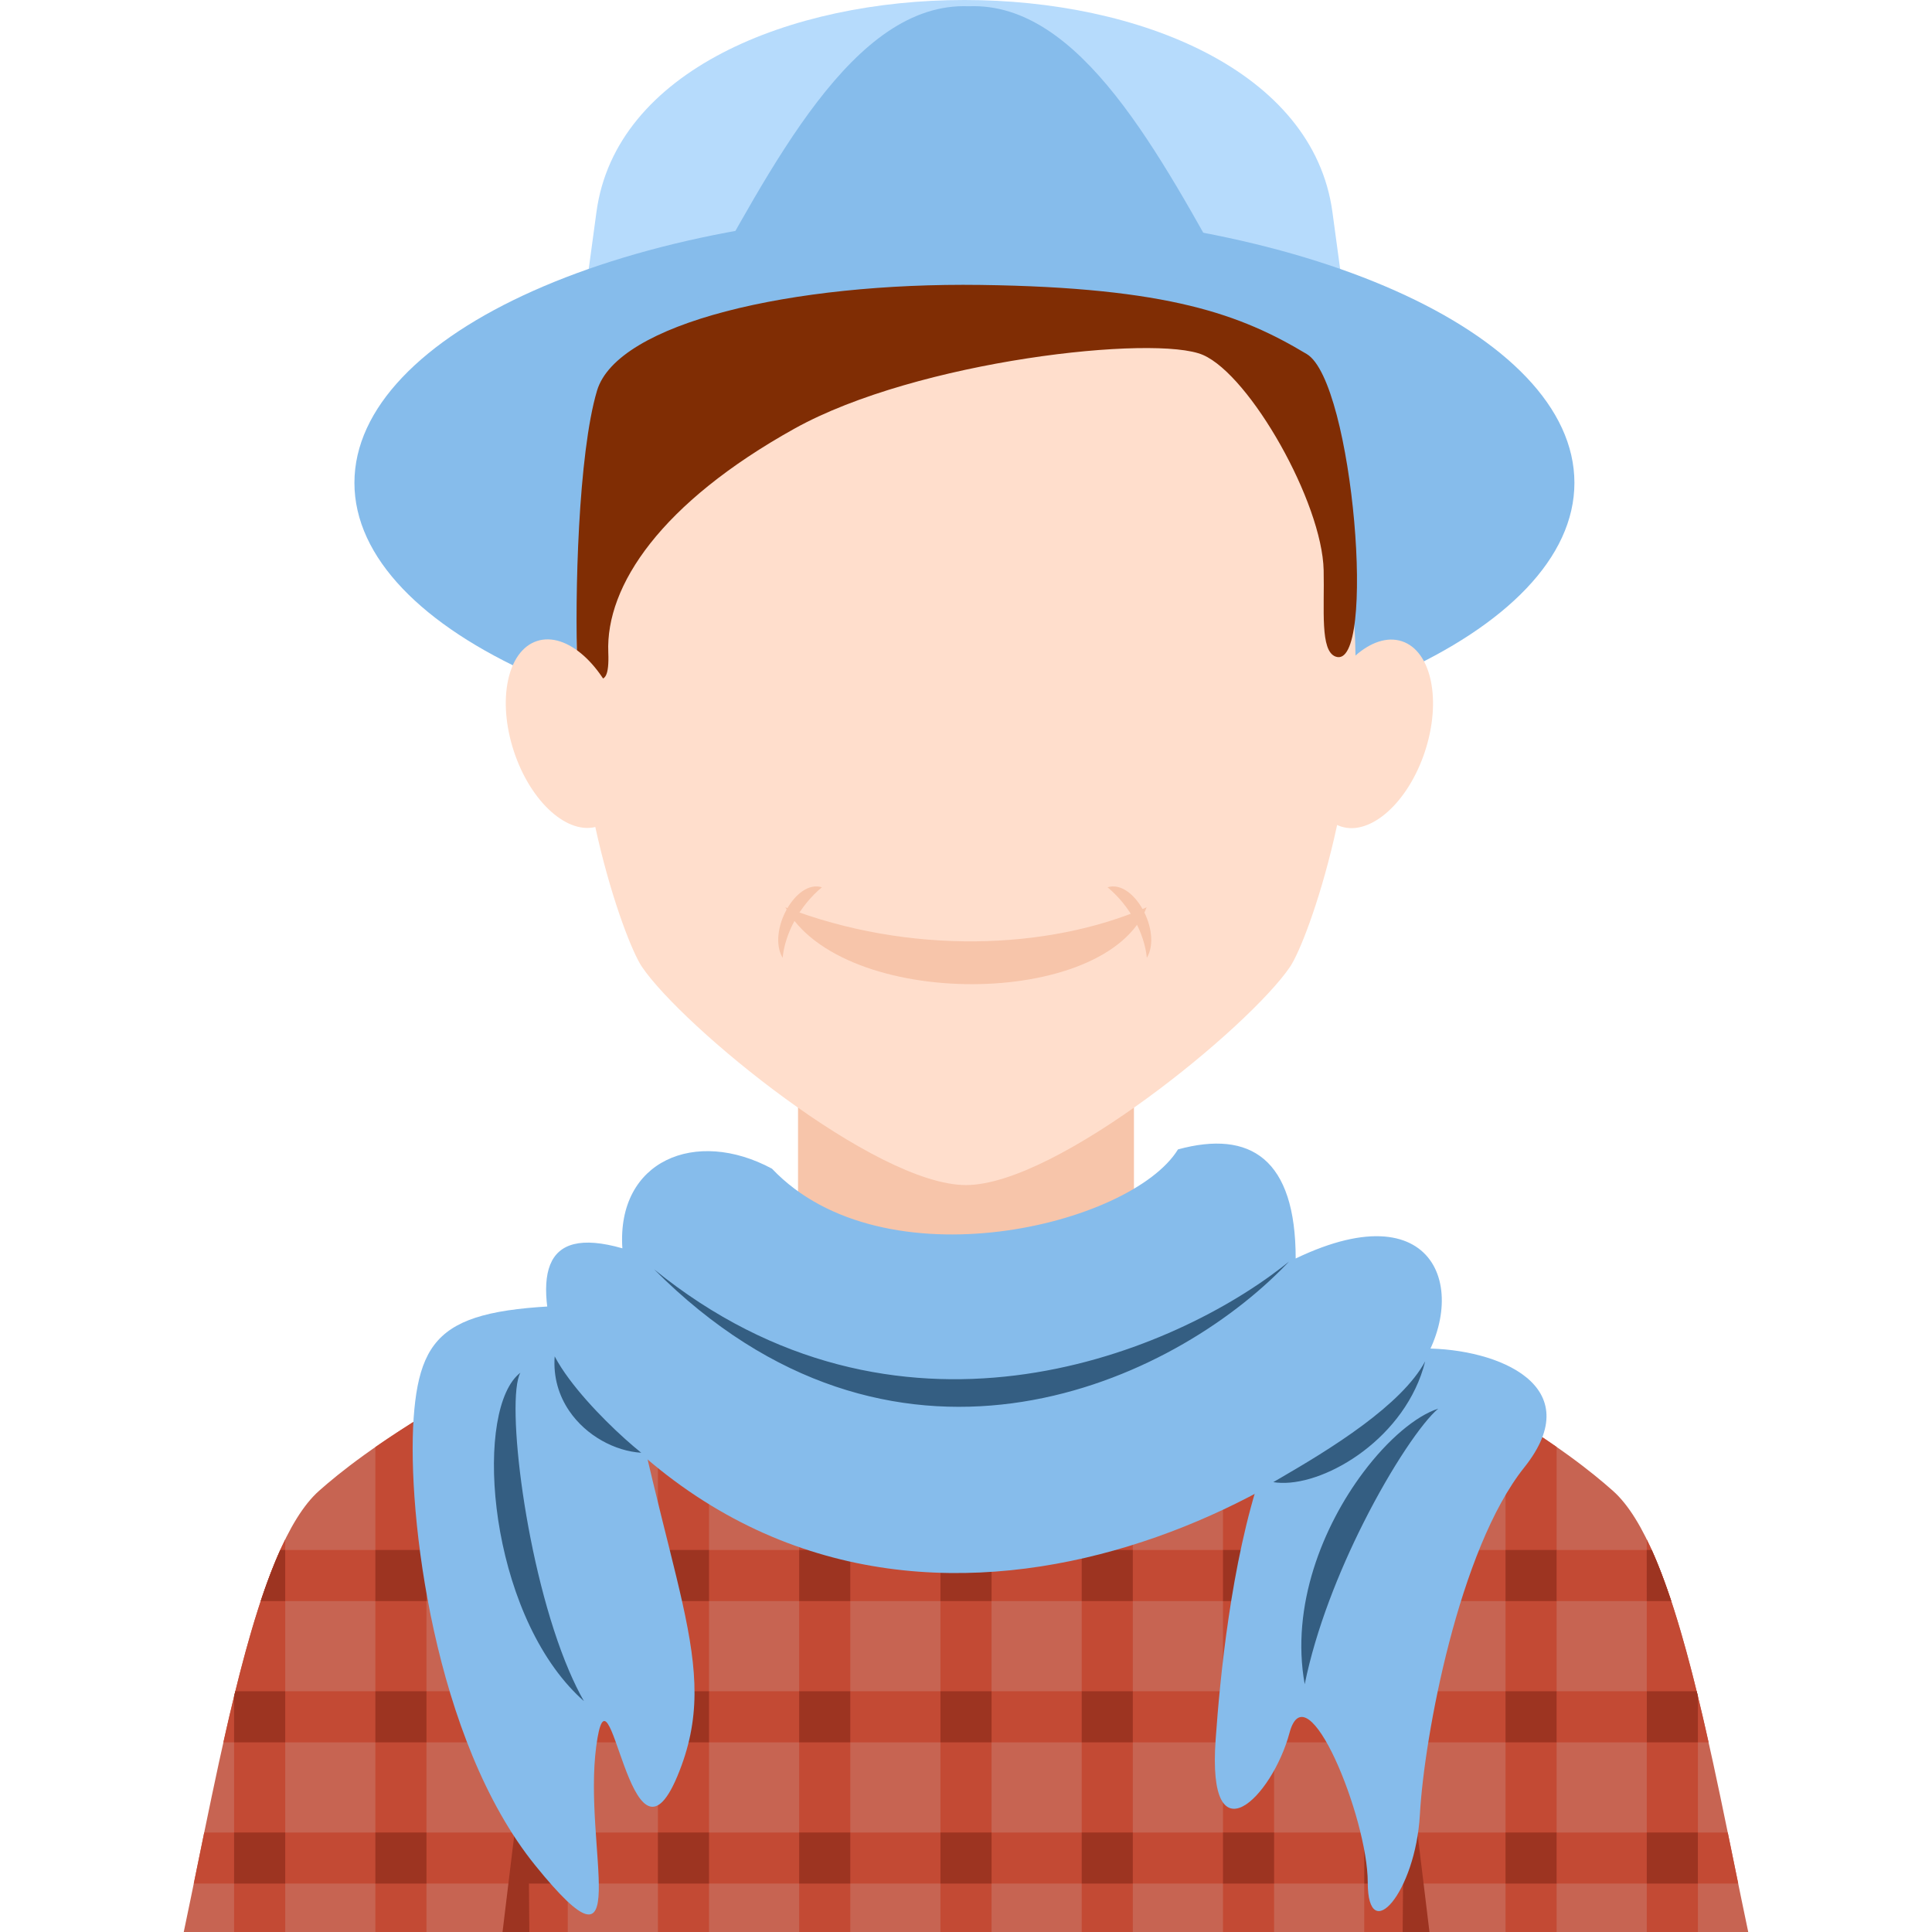 <?xml version="1.0" encoding="iso-8859-1"?>
<!-- Uploaded to: SVG Repo, www.svgrepo.com, Generator: SVG Repo Mixer Tools -->
<!DOCTYPE svg PUBLIC "-//W3C//DTD SVG 1.1//EN" "http://www.w3.org/Graphics/SVG/1.1/DTD/svg11.dtd">
<svg height="800px" width="800px" version="1.1" id="Capa_1" xmlns="http://www.w3.org/2000/svg" xmlns:xlink="http://www.w3.org/1999/xlink" 
	 viewBox="0 0 145.015 145.015" xml:space="preserve">
<g>
	<path style="fill-rule:evenodd;clip-rule:evenodd;fill:#C76452;" d="M60.769,91.729c-25.952,11.377-33.736,17.443-36.815,20.166
		c-4.742,4.196-7.365,19.838-10.162,33.12h58.715h58.715c-2.798-13.281-5.421-28.924-10.163-33.12
		c-3.077-2.723-10.577-8.633-36.528-20.01L60.769,91.729z"/>
	<path style="fill-rule:evenodd;clip-rule:evenodd;fill:#C34A34;" d="M42.615,100.25v44.765h-3.836v-42.758
		C39.965,101.619,41.242,100.951,42.615,100.25L42.615,100.25z M60.769,91.729l-0.783,0.344v52.941h3.836V91.749L60.769,91.729
		L60.769,91.729z M53.218,95.122c-1.338,0.618-2.615,1.216-3.836,1.797v48.096h3.836V95.122L53.218,95.122z M32.011,106.122
		c-1.512,0.927-2.773,1.755-3.836,2.494v36.399h3.836V106.122L32.011,106.122z M21.408,115.551
		c-1.465,2.975-2.705,7.122-3.836,11.765v17.7h3.836V115.551L21.408,115.551z M70.59,145.015h1.918h1.918V91.819l-3.836-0.025
		V145.015L70.59,145.015z M81.193,145.015h3.835V92.104l-0.497-0.219l-3.338-0.022V145.015L81.193,145.015z M91.797,145.015h3.836
		V96.938c-1.221-0.579-2.498-1.176-3.836-1.791V145.015L91.797,145.015z M102.4,145.015h3.835v-42.756
		c-1.186-0.635-2.46-1.301-3.835-2.001V145.015L102.4,145.015z M113.004,145.015h3.835v-36.408c-1.06-0.737-2.321-1.566-3.835-2.493
		V145.015L113.004,145.015z M123.607,145.015h3.835v-17.698c-1.13-4.644-2.37-8.791-3.835-11.766V145.015z"/>
	<g>
		<path style="fill-rule:evenodd;clip-rule:evenodd;fill:#C34A34;" d="M21.037,116.34h102.941c0.516,1.144,1.003,2.433,1.468,3.835
			H19.57C20.035,118.772,20.521,117.484,21.037,116.34z"/>
		<path style="fill-rule:evenodd;clip-rule:evenodd;fill:#C34A34;" d="M17.664,126.943H127.35c0.307,1.246,0.604,2.528,0.896,3.836
			H16.767C17.059,129.471,17.357,128.188,17.664,126.943z"/>
		<path style="fill-rule:evenodd;clip-rule:evenodd;fill:#C34A34;" d="M15.33,137.546h114.354c0.263,1.281,0.524,2.563,0.785,3.835
			H14.545C14.806,140.109,15.067,138.827,15.33,137.546z"/>
	</g>
	<g>
		<path style="fill-rule:evenodd;clip-rule:evenodd;fill:#9D3421;" d="M21.037,116.34h0.371v3.835H19.57l0.153-0.456l0.003-0.007
			l0.06-0.179l0.002-0.007l0.111-0.318l0.01-0.027l0.013-0.037l0.09-0.25l0.023-0.061v-0.002l0.063-0.169l0.005-0.016l0.058-0.154
			l0.011-0.03l0.023-0.061l0.023-0.06l0.006-0.017l0.039-0.104l0.024-0.061l0.001-0.003l0.021-0.056l0.023-0.06l0.019-0.049
			l0.004-0.01l0.024-0.059l0.022-0.059l0.015-0.036l0.009-0.023l0.022-0.059l0.024-0.059l0.009-0.022l0.015-0.037l0.023-0.058
			l0.023-0.058l0.003-0.008l0.021-0.05l0.023-0.058l0.021-0.053l0.002-0.005l0.023-0.057l0.024-0.058l0.016-0.039l0.008-0.018
			l0.023-0.057l0.024-0.056l0.011-0.026l0.013-0.03l0.024-0.056l0.024-0.056l0.005-0.013l0.018-0.042l0.024-0.056l0.024-0.055l0,0
			l0.023-0.055l0.024-0.055l0.019-0.043l0.005-0.012l0.024-0.054l0.024-0.054l0.013-0.029l0.011-0.024L21.037,116.34L21.037,116.34z
			 M28.175,116.34h3.836v3.835h-3.836V116.34L28.175,116.34z M38.779,116.34h3.836v3.835h-3.836V116.34L38.779,116.34z
			 M49.382,116.34h3.836v3.835h-3.836V116.34L49.382,116.34z M59.986,116.34h3.836v3.835h-3.836V116.34L59.986,116.34z
			 M70.59,116.34h3.836v3.835H70.59V116.34L70.59,116.34z M81.193,116.34h3.835v3.835h-3.835V116.34L81.193,116.34z M91.797,116.34
			h3.836v3.835h-3.836V116.34L91.797,116.34z M102.4,116.34h3.835v3.835H102.4V116.34L102.4,116.34z M113.004,116.34h3.835v3.835
			h-3.835V116.34L113.004,116.34z M123.607,116.34h0.37l0.024,0.054l0.012,0.024l0.013,0.029l0.023,0.054l0.024,0.054l0.006,0.013
			l0.018,0.042l0.024,0.055l0.024,0.055l0.023,0.055l0.023,0.056l0.019,0.043l0.005,0.012l0.024,0.056l0.024,0.056l0.013,0.03
			l0.011,0.026l0.024,0.056l0.023,0.057l0.007,0.018l0.017,0.039l0.023,0.058l0.023,0.057l0.002,0.005l0.021,0.052l0.023,0.058
			l0.02,0.05l0.004,0.008l0.023,0.058l0.022,0.058l0.015,0.038l0.009,0.021l0.023,0.059l0.022,0.059l0.01,0.024l0.014,0.035
			l0.023,0.059l0.023,0.059l0.005,0.011l0.019,0.049l0.022,0.06l0.021,0.057l0.002,0.003l0.022,0.061l0.039,0.104l0.007,0.017
			l0.022,0.06l0.022,0.061l0.012,0.03l0.012,0.031l0.045,0.123l0.006,0.017l0.017,0.045l0.022,0.063l0.022,0.062l0.001,0.002
			l0.021,0.06l0.002,0.005l0.039,0.108l0.004,0.012l0.045,0.126l0.013,0.037l0.01,0.027l0.022,0.063l0.021,0.063l0.008,0.022
			l0.06,0.169l0.003,0.008l0.061,0.178l0.002,0.007l0.045,0.129l0.014,0.043l0.029,0.087l0.022,0.065l0.009,0.029l0.013,0.037
			l0.021,0.065h-1.837V116.34z"/>
		<path style="fill-rule:evenodd;clip-rule:evenodd;fill:#9D3421;" d="M17.664,126.943h3.744v3.836h-3.836v-3.462v0l0.006-0.022
			l0.015-0.059l0.015-0.059l0.014-0.059l0.005-0.02l0.01-0.039l0.014-0.058L17.664,126.943L17.664,126.943z M28.175,126.943h3.836
			v3.836h-3.836V126.943L28.175,126.943z M38.779,126.943h3.836v3.836h-3.836V126.943L38.779,126.943z M49.382,126.943h3.836v3.836
			h-3.836V126.943L49.382,126.943z M59.986,126.943h3.836v3.836h-3.836V126.943L59.986,126.943z M70.59,126.943h3.836v3.836H70.59
			V126.943L70.59,126.943z M81.193,126.943h3.835v3.836h-3.835V126.943L81.193,126.943z M91.797,126.943h3.836v3.836h-3.836V126.943
			L91.797,126.943z M102.4,126.943h3.835v3.836H102.4V126.943L102.4,126.943z M113.004,126.943h3.835v3.836h-3.835V126.943
			L113.004,126.943z M123.607,126.943h3.743l0.015,0.058l0.014,0.058l0.011,0.04l0.004,0.019l0.015,0.059l0.015,0.059l0.014,0.059
			l0.006,0.023l0,0v3.461h-3.835V126.943z"/>
		<path style="fill-rule:evenodd;clip-rule:evenodd;fill:#9D3421;" d="M17.572,137.546h3.836v3.835h-3.836V137.546L17.572,137.546z
			 M28.175,137.546h3.836v3.835h-3.836V137.546L28.175,137.546z M38.779,137.546h3.836v3.835h-3.836V137.546L38.779,137.546z
			 M49.382,137.546h3.836v3.835h-3.836V137.546L49.382,137.546z M59.986,137.546h3.836v3.835h-3.836V137.546L59.986,137.546z
			 M70.59,137.546h3.836v3.835H70.59V137.546L70.59,137.546z M81.193,137.546h3.835v3.835h-3.835V137.546L81.193,137.546z
			 M91.797,137.546h3.836v3.835h-3.836V137.546L91.797,137.546z M102.4,137.546h3.835v3.835H102.4V137.546L102.4,137.546z
			 M113.004,137.546h3.835v3.835h-3.835V137.546L113.004,137.546z M123.607,137.546h3.835v3.835h-3.835V137.546z"/>
	</g>
	<g>
		<path style="fill-rule:evenodd;clip-rule:evenodd;fill:#9D3421;" d="M37.72,145.015h2.012c-0.09-8.942-0.091-15.386-0.091-15.386
			S38.751,136.326,37.72,145.015z"/>
		<path style="fill-rule:evenodd;clip-rule:evenodd;fill:#9D3421;" d="M107.295,145.015h-2.012c0.09-8.942,0.09-15.386,0.09-15.386
			S106.263,136.326,107.295,145.015z"/>
	</g>
	<path style="fill-rule:evenodd;clip-rule:evenodd;fill:#FFDECC;" d="M85.108,69.051v28.767c-6.931,8.488-18.271,8.194-25.201,0
		V69.051C59.907,53.518,85.108,53.518,85.108,69.051z"/>
	<path style="fill-rule:evenodd;clip-rule:evenodd;fill:#F7C5AA;" d="M85.108,71.895v19.26c-4.769,3.476-9.364,5.423-12.601,5.423
		c-3.236,0-7.833-1.948-12.601-5.423v-19.26C59.907,56.363,85.108,56.363,85.108,71.895z"/>
	<path style="fill-rule:evenodd;clip-rule:evenodd;fill:#B6DBFC;" d="M100.011,15.915l3.185,23.497
		c1.149,8.473-8.593,14.29-13.404,14.29H54.987c-4.811,0-14.553-5.816-13.404-14.29l3.186-23.497
		C47.644-5.305,97.134-5.305,100.011,15.915z"/>
	<path style="fill-rule:evenodd;clip-rule:evenodd;fill:#86BCEB;" d="M72.389,56.647c25.218,0,45.786-9.167,45.786-20.406
		c0-11.239-20.568-20.405-45.786-20.405c-25.218,0-45.786,9.166-45.786,20.405C26.603,47.481,47.172,56.647,72.389,56.647z"/>
	<path style="fill-rule:evenodd;clip-rule:evenodd;fill:#86BCEB;" d="M52.17,22.759C57.928,12.531,64.011,0.122,72.721,0.47
		C81.097,0.136,87.045,11.6,92.609,21.575c-5.396-0.992-11.313-1.541-17.518-1.541C66.74,20.035,58.911,21.027,52.17,22.759z"/>
	<path style="fill-rule:evenodd;clip-rule:evenodd;fill:#FFDECC;" d="M72.507,21.795c-42.292,0-27.083,46.711-24.32,50.779
		c3.046,4.486,17.487,16.376,24.32,16.376c6.832,0,21.273-11.89,24.32-16.376C99.59,68.506,114.799,21.795,72.507,21.795z"/>
	<path style="fill-rule:evenodd;clip-rule:evenodd;fill:#F7C5AA;" d="M58.948,68.102c9.258,3.58,19.715,3.231,27.119,0
		C83.107,75.765,63.166,75.827,58.948,68.102z"/>
	<path style="fill-rule:evenodd;clip-rule:evenodd;fill:#F7C5AA;" d="M61.691,66.599c-1.705,1.418-2.773,3.497-2.947,5.294
		C57.572,69.918,59.728,65.982,61.691,66.599z"/>
	<path style="fill-rule:evenodd;clip-rule:evenodd;fill:#F7C5AA;" d="M83.134,66.599c1.705,1.418,2.773,3.497,2.947,5.294
		C87.253,69.918,85.097,65.982,83.134,66.599z"/>
	<path style="fill-rule:evenodd;clip-rule:evenodd;fill:#802D04;" d="M99.353,42.804c-0.113-5.094-5.512-14.609-9.051-16.159
		c-3.539-1.55-21.44,0.386-30.682,5.535c-9.995,5.568-14.168,11.771-13.962,16.794c0.146,3.526-1.352,1.36-2.321,1.051
		c-0.203-5.245,0.059-15.944,1.474-20.697c1.516-5.091,14.638-8.132,28.794-7.941c14.157,0.19,19.558,2.236,24.483,5.19
		c3.499,2.099,5.27,23.85,2.159,22.706C99.071,48.85,99.42,45.752,99.353,42.804z"/>
	
		<ellipse transform="matrix(-0.313 -0.95 0.95 -0.313 3.588 112.775)" style="fill-rule:evenodd;clip-rule:evenodd;fill:#FFDECC;" cx="42.594" cy="55.089" rx="7.317" ry="4.231"/>
	
		<ellipse transform="matrix(0.313 -0.95 0.95 0.313 18.391 135.599)" style="fill-rule:evenodd;clip-rule:evenodd;fill:#FFDECC;" cx="102.904" cy="55.09" rx="7.317" ry="4.231"/>
	<path style="fill-rule:evenodd;clip-rule:evenodd;fill:#86BCEB;" d="M46.277,97.941c-12.185,0-14.723,1.344-15.23,8.507
		c-0.507,7.164,1.523,24.178,9.138,33.58c7.614,9.403,3.554-1.343,4.569-8.955c1.016-7.611,2.538,10.746,6.092,2.239
		C54.398,124.806,49.83,118.985,46.277,97.941z"/>
	<path style="fill-rule:evenodd;clip-rule:evenodd;fill:#86BCEB;" d="M106.903,101.215c5.546,0,12.396,2.809,7.503,8.936
		c-4.893,6.127-7.503,20.168-7.829,26.04c-0.326,5.872-3.914,9.957-3.914,5.106c0-4.851-4.567-16.084-5.872-11.233
		c-1.305,4.851-6.198,9.701-5.546,0.511C91.897,121.384,94.507,96.109,106.903,101.215z"/>
	<path style="fill-rule:evenodd;clip-rule:evenodd;fill:#86BCEB;" d="M106.113,103.296c-10.557,11.436-42.769,26.792-63.881-0.478
		c-2.328-7.089-1.674-10.879,4.483-9.12c-0.439-6.597,5.51-9.057,11.228-5.978c8.356,8.797,26.96,4.271,30.478-1.447
		c5.439-1.48,8.832,0.712,8.832,8.189C108.25,89.184,110.511,97.578,106.113,103.296z"/>
	<g>
		<path style="fill-rule:evenodd;clip-rule:evenodd;fill:#345E82;" d="M102.325,114.332v-3.816c1.868-2.492,3.969-4.247,5.629-4.784
			C106.763,106.724,104.47,110.064,102.325,114.332L102.325,114.332z M102.325,108.932c2.106-1.592,3.945-3.914,4.649-6.755l0,0
			c-0.88,1.65-2.674,3.3-4.649,4.773V108.932z M102.325,106.95v1.982c-2.073,1.567-4.404,2.426-6.162,2.372v-0.399
			C97.802,109.949,100.172,108.555,102.325,106.95L102.325,106.95z M102.325,110.516c-3.034,4.045-5.457,10.03-4.394,15.9
			c0.837-4.115,2.562-8.438,4.394-12.084V110.516L102.325,110.516z M96.163,95.299v-0.14c0.203-0.156,0.4-0.312,0.591-0.465l0,0
			C96.563,94.895,96.365,95.098,96.163,95.299z M43.827,127.683c-0.389-0.682-0.757-1.441-1.106-2.256v1.158
			C43.073,126.975,43.44,127.343,43.827,127.683L43.827,127.683z M96.163,95.159v0.14c-8.895,8.896-29.255,17.858-47.063-0.02
			C67.264,110.012,87.52,101.818,96.163,95.159L96.163,95.159z M96.163,110.904l-0.59,0.344c0.188,0.031,0.386,0.049,0.59,0.055
			V110.904L96.163,110.904z M42.721,105.895v-2.393c1.597,2.152,3.96,4.379,5.41,5.54C46.176,108.924,43.998,107.777,42.721,105.895
			z M42.721,125.427c-3.284-7.677-4.769-20.397-3.661-22.392c-3.422,2.62-2.56,16.659,3.661,23.55V125.427L42.721,125.427z
			 M42.721,103.502v2.393c-0.762-1.122-1.203-2.504-1.087-4.086C41.92,102.353,42.293,102.926,42.721,103.502z"/>
	</g>
</g>
</svg>